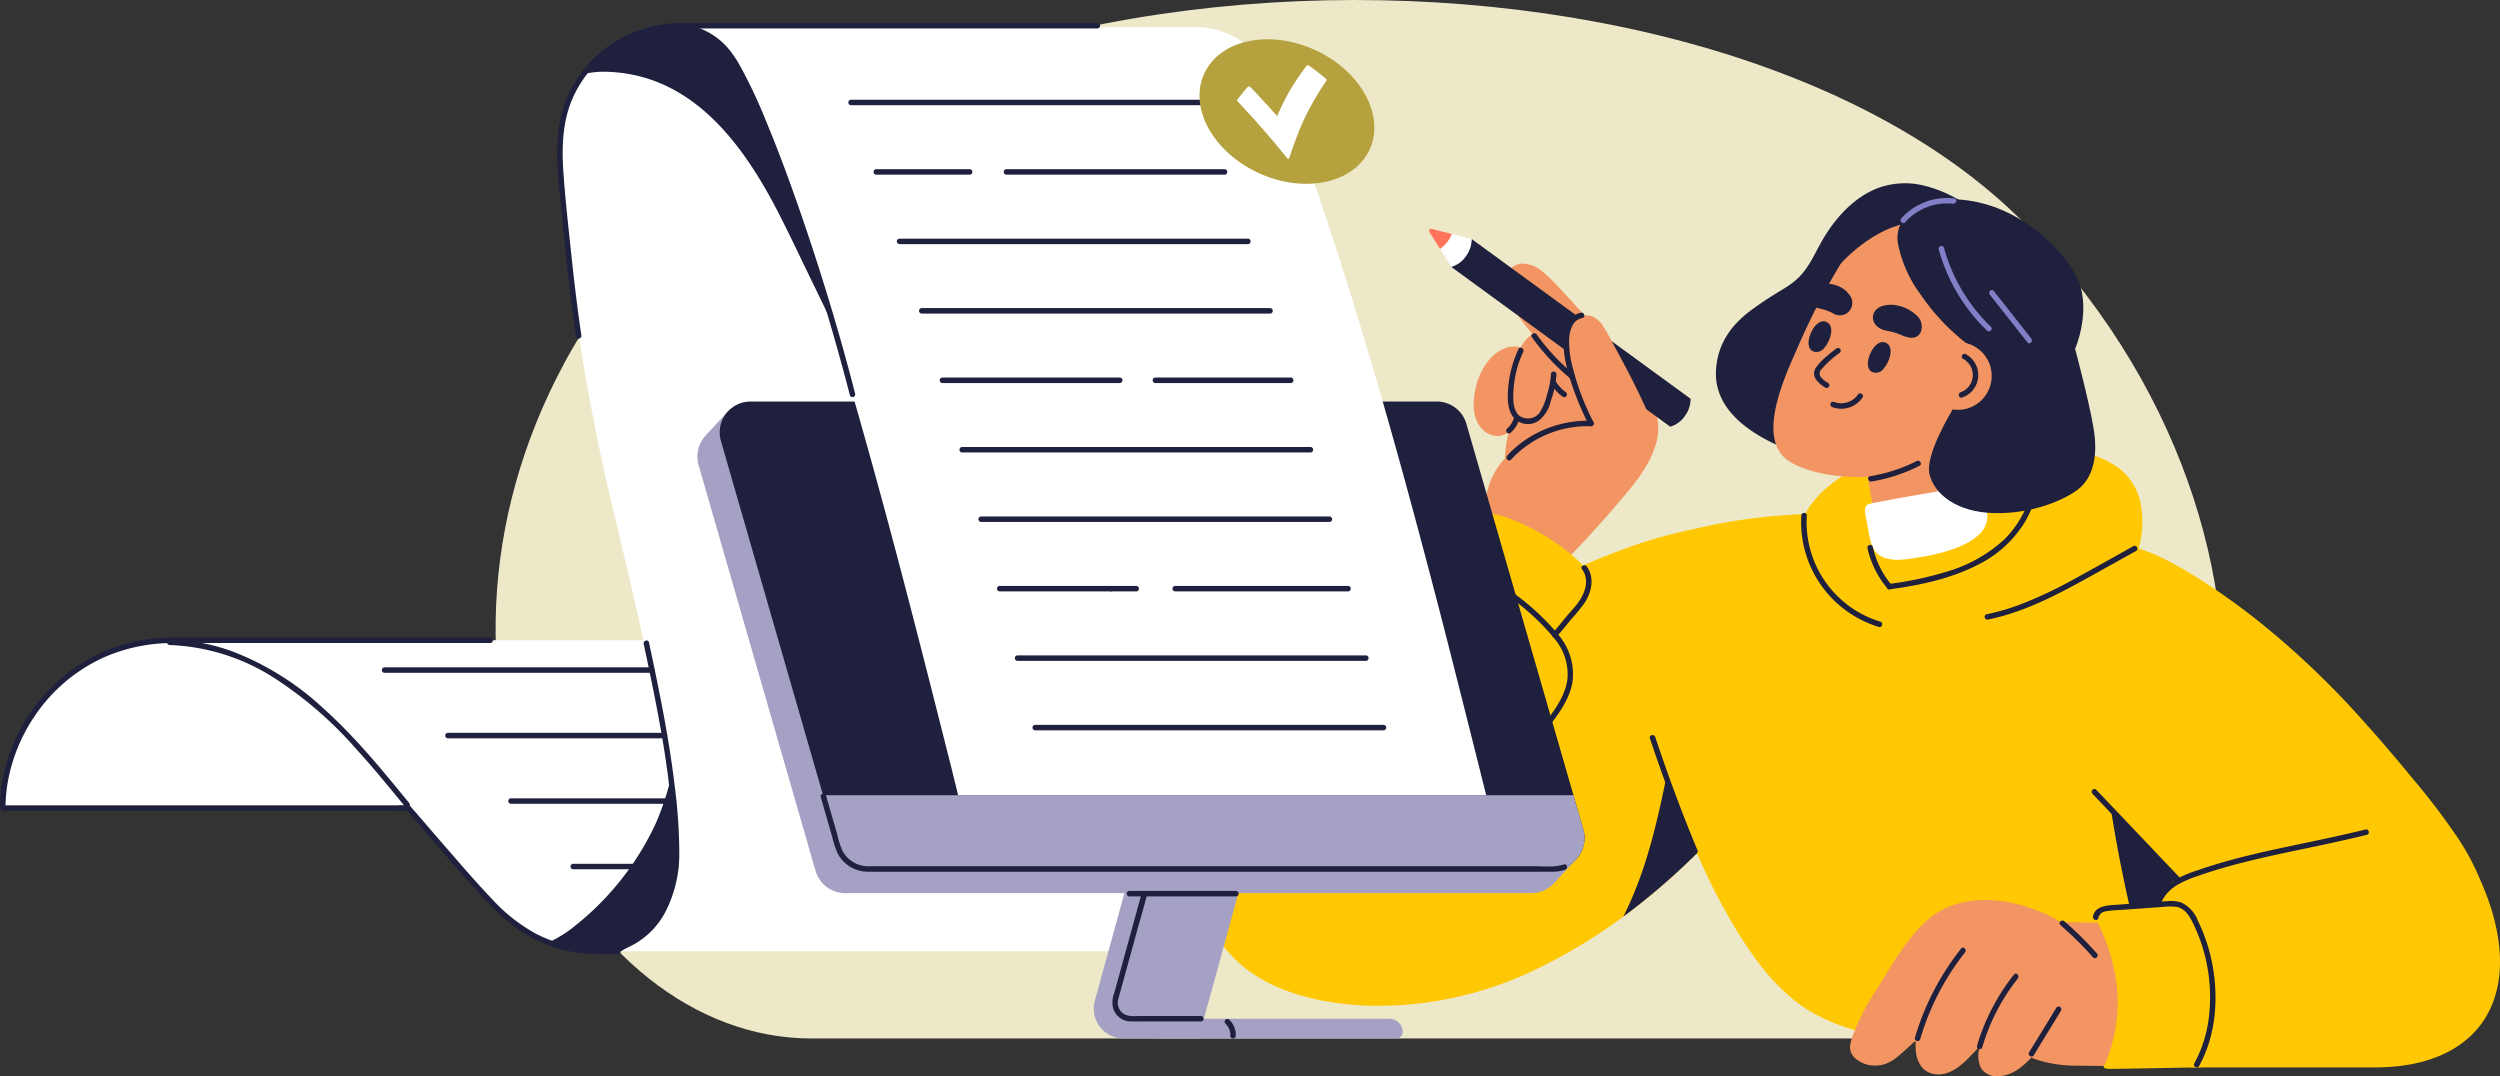 <?xml version="1.0" encoding="UTF-8"?>
<svg xmlns="http://www.w3.org/2000/svg" width="437.304" height="188.273" viewBox="0 0 437.304 188.273">
  <rect x="0" y="0" width="437.304" height="188.273" fill="#333333" stroke="none"/>
  <g id="Grupo_14064" data-name="Grupo 14064" transform="translate(-245.967 -311.007)">
    <path id="Caminho_33442" data-name="Caminho 33442" d="M701.042,492.659H572.348c-41.138,0-73.911-61.456-43.08-118.4,42.408-78.332,200.918-81.443,256.479-22.942S822.6,492.659,768.585,492.659Z" transform="translate(-184.454 0)" fill="#ede8c7"></path>
    <path id="Caminho_33443" data-name="Caminho 33443" d="M1287.526,566.284a10.43,10.43,0,0,0-3.728-6.324,15.665,15.665,0,0,0-7.334-2.967,64.033,64.033,0,0,0-9.192-.539q-4.772-.07-9.544.106c-3.055.113-6.118.269-9.158.6a37.563,37.563,0,0,0-8.457,1.764,22.943,22.943,0,0,0-7.252,4.13,16.694,16.694,0,0,0-4.644,5.9,4.9,4.9,0,0,0-1.132,1.346c-1.192,2.119-.225,4.633,1.2,6.387a6.646,6.646,0,0,0,1.709,2.077.158.158,0,0,0,.243-.182c3.263,2.581,7.619,3.658,11.635,4.361a134.844,134.844,0,0,0,18.394,2.03,84.174,84.174,0,0,0,9.393-.162,38.731,38.731,0,0,0,7.523-1.18,15.922,15.922,0,0,0,6.155-3.087,12.385,12.385,0,0,0,3.774-6.51A18.019,18.019,0,0,0,1287.526,566.284Z" transform="translate(-667.064 -166.958)" fill="#ffc803"></path>
    <g id="Grupo_14026" data-name="Grupo 14026" transform="translate(455.231 343.07)">
      <path id="Caminho_33444" data-name="Caminho 33444" d="M1010.07,617.906a20.889,20.889,0,0,0-4.41-6.627c-3.48-3.6-14.154-11.154-19.52-10.069-8.557,1.73-20.714,6.81-25.648,9.963-1.4.9-2.77,1.845-4.111,2.829-1.132-.52-2.268-1.03-3.412-1.523a41.767,41.767,0,0,0-12.12-3.592,13.741,13.741,0,0,0-4.563.077c-3.077.47-5.609,3.226-10.071,7.547-3.354,3.249-6.759,7.219-9.924,10.7a77.5,77.5,0,0,0-10.984,14.664,36.436,36.436,0,0,0-4.828,16.721,24.842,24.842,0,0,0,4.352,14.718c5.641,7.932,15.906,10.464,25.122,10.936a63.21,63.21,0,0,0,30.486-6.615c16.908-8.184,30.441-21.562,41.848-36.244,3.525-4.536,7.824-9.306,8.7-15.187A15.846,15.846,0,0,0,1010.07,617.906Z" transform="translate(-900.474 -540.416)" fill="#ffc803"></path>
      <path id="Caminho_33445" data-name="Caminho 33445" d="M1147.6,736.662q-1.607-7.074-3.9-13.962-.566-1.707-1.177-3.4-.7,4.58-1.688,9.112c-1.65,7.552-3.479,14.126-6.74,20.677a117.869,117.869,0,0,0,13.633-11.846C1147.683,737.049,1147.641,736.854,1147.6,736.662Z" transform="translate(-1059.397 -620.82)" fill="#1e203d"></path>
      <path id="Caminho_33446" data-name="Caminho 33446" d="M1095.519,487.879a9.626,9.626,0,0,0,.064-7.579,19.651,19.651,0,0,0-2.3-4.256c-.957-1.392-2-2.729-3.044-4.057-2.156-2.741-11.618-13.018-12.237-13.622-.584-.57-1.166-1.148-1.8-1.663a5.576,5.576,0,0,0-3.747-1.49,2.867,2.867,0,0,0-1.682.647,3.3,3.3,0,0,0-1.01,1.645,6.315,6.315,0,0,0,.575,4.139,20.9,20.9,0,0,0,2.65,4.217c2.134,2.793,4.463,5.447,6.775,8.092q3.49,3.994,7.1,7.876a47.3,47.3,0,0,0,3.672,3.692A18.568,18.568,0,0,0,1095.519,487.879Z" transform="translate(-1015.533 -441.163)" fill="#f29563"></path>
      <path id="Caminho_33447" data-name="Caminho 33447" d="M1071.663,494.02a5.421,5.421,0,0,0-1.336-1.994,6.507,6.507,0,0,0-4.446-1.771,6.379,6.379,0,0,0-5.482,3.5c-.064-.028-.126-.059-.195-.082a4.043,4.043,0,0,0-2.842.325,6.94,6.94,0,0,0-2.262,1.649,11.291,11.291,0,0,0-2.563,5.217c-.479,2.141-.641,4.649.664,6.542a4.048,4.048,0,0,0,2.368,1.709,3.321,3.321,0,0,0,2.7-.52c.02-.015.036-.032.056-.048a20.211,20.211,0,0,0,.258,11.18.13.13,0,0,0,.188.077.145.145,0,0,0,.11.234,5.3,5.3,0,0,0,4.041-1.958,11.627,11.627,0,0,0,1.073-.6c3-1.867,5.91-4.416,7.142-7.828.317-.876,1.68-1.5,1.737-2.431.069-1.135-1.215-2.563-1.3-3.695a18.435,18.435,0,0,1-.005-3.31c.116-1.072.333-2.132.419-3.208A6.9,6.9,0,0,0,1071.663,494.02Z" transform="translate(-1003.68 -465.008)" fill="#f29563"></path>
      <g id="Grupo_14000" data-name="Grupo 14000" transform="translate(40.704 7.943)">
        <path id="Caminho_33448" data-name="Caminho 33448" d="M1081.83,469.721a5.013,5.013,0,0,1-.963,2.954,4.667,4.667,0,0,1-2.6,1.926l-38.294-27.946,3.561-4.88Z" transform="translate(-1036.077 -439.971)" fill="#1e203d"></path>
        <path id="Caminho_33449" data-name="Caminho 33449" d="M1035.243,437.937l-6.995-1.791a.371.371,0,0,0-.406.556l3.84,6.115a4.686,4.686,0,0,0,2.6-1.93A5,5,0,0,0,1035.243,437.937Z" transform="translate(-1027.784 -436.134)" fill="#fff"></path>
        <path id="Caminho_33450" data-name="Caminho 33450" d="M1029.7,439.669a4.6,4.6,0,0,0,.527-.408,6.294,6.294,0,0,0,1.574-2.2l-3.556-.912a.371.371,0,0,0-.406.557Z" transform="translate(-1027.785 -436.134)" fill="#ff755c"></path>
      </g>
      <g id="Grupo_14001" data-name="Grupo 14001" transform="translate(54.478 28.764)">
        <path id="Caminho_33451" data-name="Caminho 33451" d="M1072.736,501.5a19.838,19.838,0,0,0-1.783,6.581c-.157,1.721-.234,3.819.842,5.291a3.3,3.3,0,0,0,4.684.483,6.283,6.283,0,0,0,1.938-3.4,15.769,15.769,0,0,0,.955-4.578.48.48,0,0,0-.959,0,13.343,13.343,0,0,1-.655,3.447,10.477,10.477,0,0,1-1.3,3.255,2.552,2.552,0,0,1-3.719.442c-1.062-1.139-.963-3.074-.866-4.506a18.5,18.5,0,0,1,1.688-6.535c.259-.556-.568-1.044-.829-.484Z" transform="translate(-1070.862 -501.256)" fill="#1e203d"></path>
      </g>
      <g id="Grupo_14002" data-name="Grupo 14002" transform="translate(54.207 40.689)">
        <path id="Caminho_33452" data-name="Caminho 33452" d="M1070.831,541.465a5.161,5.161,0,0,0,1.46-2.31.485.485,0,0,0-.335-.59.49.49,0,0,0-.59.335c-.031.1-.063.2-.1.294a.706.706,0,0,0-.051.128c.014-.091.018-.042,0,0l-.029.063a4.645,4.645,0,0,1-.3.544q-.079.124-.165.242l-.051.069c-.04.054.054-.066.011-.015s-.065.081-.1.12a4.683,4.683,0,0,1-.433.445.483.483,0,0,0,0,.678.49.49,0,0,0,.678,0Z" transform="translate(-1070.014 -538.551)" fill="#1e203d"></path>
      </g>
      <path id="Caminho_33453" data-name="Caminho 33453" d="M1234.441,419.473a33.7,33.7,0,0,0-2.865-2.3c-1.1-.822-2.223-1.623-3.385-2.359a22.483,22.483,0,0,0-7.5-3.217,13.7,13.7,0,0,0-7.644.534c-4.329,1.659-7.632,5.44-9.891,9.441-1.251,2.215-2.276,4.661-4.186,6.41s-3.5,2.181-7.758,5.26c-3.721,2.689-6.09,5.918-6.462,10.457-.4,4.947,2.542,9.707,10.9,13.484a18.379,18.379,0,0,0,11.728,1.425,27.139,27.139,0,0,0,3.938-1.058,17.425,17.425,0,0,0,6.43-4.236,35.616,35.616,0,0,0,4.879-6.533c1.52-2.489,2.931-5.041,4.535-7.478a79.695,79.695,0,0,1,5.111-6.917q1.343-1.627,2.769-3.179a8.221,8.221,0,0,0,2.1-3.182C1237.847,423.481,1236.141,421.056,1234.441,419.473Z" transform="translate(-1093.832 -411.291)" fill="#1e203d"></path>
      <path id="Caminho_33454" data-name="Caminho 33454" d="M1251.637,635.7a118.7,118.7,0,0,0-8.021-17.542q-2.416-4.37-5.137-8.6a31.373,31.373,0,0,0-5.718-7.056,24.811,24.811,0,0,0-8.105-4.364,78.333,78.333,0,0,0-9.521-2.607,161.36,161.36,0,0,0-19.908-2.68c-13-1.122-26.084-1.813-38.637-.226a89.776,89.776,0,0,0-9.179,1.629,48.645,48.645,0,0,0-8.359,2.528c-2.239.978-4.1,2.49-4.732,4.94-.682,2.627-.207,5.673.182,8.479,1.109,8.011,1.877,15.675,5.48,23.332,4.4,12.035,8.376,22.63,14.809,32.7,3.163,4.953,7.066,9.819,12.267,12.83a34.226,34.226,0,0,0,8.55,3.361,68.154,68.154,0,0,0,9.9,1.783,139.077,139.077,0,0,0,19.969.414q10.194-.353,20.219-1.466,4.954-.55,9.856-1.284a76.221,76.221,0,0,0,8.3-1.55,18.953,18.953,0,0,0,6.817-3.118,12.559,12.559,0,0,0,4.125-6.054,31.632,31.632,0,0,0,1.345-8.3,57.623,57.623,0,0,0-.237-8.983A78.255,78.255,0,0,0,1251.637,635.7Z" transform="translate(-1059.319 -534.01)" fill="#ffc803"></path>
      <path id="Caminho_33455" data-name="Caminho 33455" d="M1438.425,668.113l-.01-.023a42.592,42.592,0,0,0-4.043-7.557,121.517,121.517,0,0,0-7.86-10.32c-2.833-3.451-5.725-6.854-8.72-10.163a149.537,149.537,0,0,0-18.98-17.931c-6.571-5.1-15.461-11.062-21.355-12.42-.382-.088-2.01-.044-2.374-.187-2.354,2.172-1.589,4.964-1.014,8.422a34.78,34.78,0,0,0,1.664,5.906,36.77,36.77,0,0,0,3.673,8.279.951.951,0,0,1-.326,1.4c.312.589.62,1.181.933,1.77.155.293.313.585.469.878a20.243,20.243,0,0,0-5.252,2.058,24.606,24.606,0,0,0-8.363,8.036,37.515,37.515,0,0,0-5.778,22.2,40.193,40.193,0,0,0,2.2,11.382,35.09,35.09,0,0,0,5.53,10.289,14.911,14.911,0,0,0,4.423,3.859,16.315,16.315,0,0,0,5.432,1.725,37.4,37.4,0,0,0,5.848.323q1.418-.011,2.846-.006l.295,4.751h32.3C1439.35,700.787,1446.8,687,1438.425,668.113Z" transform="translate(-1213.786 -546.135)" fill="#ffc803"></path>
      <path id="Caminho_33456" data-name="Caminho 33456" d="M1410.824,768.061c-.507.874-1.42,2.608-1.135,2.827l-5.436.694q-1.666-7.263-2.9-14.61-.19-1.127-.368-2.257a100.613,100.613,0,0,0,8.109,8.205c.8.717,2.628,2.982,3.448,3.673C1411.606,767.113,1411.369,767.121,1410.824,768.061Z" transform="translate(-1240.958 -644.913)" fill="#1e203d"></path>
      <path id="Caminho_33457" data-name="Caminho 33457" d="M1310.8,807.456l-15.745-.166a29.819,29.819,0,0,0-5.612-2.565c-5.579-1.874-12.368-2.117-17.211,1.713-4.074,3.222-6.961,8.677-9.712,13-.609.957-1.226,1.917-1.763,2.917a36.381,36.381,0,0,0-1.943,4.224,9.466,9.466,0,0,0-.682,2.285,2.5,2.5,0,0,0,.64,1.974,5.122,5.122,0,0,0,3.793,1.526,5.5,5.5,0,0,0,2.007-.387,7.435,7.435,0,0,0,1.962-1.243c1.071-.891,2.1-1.846,3.105-2.807a9.988,9.988,0,0,0-.017,1.782,5.355,5.355,0,0,0,.98,2.838,3.58,3.58,0,0,0,2.589,1.352c2.288.179,4.144-1.334,5.663-2.857.677-.679,1.33-1.382,1.968-2.1q-.054.249-.1.5a4.822,4.822,0,0,0,.364,3.466,3.354,3.354,0,0,0,2.947,1.333,6.437,6.437,0,0,0,3.305-1.111,12.932,12.932,0,0,0,2.49-2.177c.195.093.389.186.589.271a22.51,22.51,0,0,0,7,1.155l13.935.145Z" transform="translate(-1143.771 -678.037)" fill="#f29563"></path>
      <g id="Grupo_14003" data-name="Grupo 14003" transform="translate(150.989 128.958)">
        <path id="Caminho_33458" data-name="Caminho 33458" d="M1372.873,815.428a60.308,60.308,0,0,1,5.711,5.64c.41.463,1.087-.217.678-.678a60.314,60.314,0,0,0-5.711-5.64c-.465-.4-1.146.274-.678.678Z" transform="translate(-1372.716 -814.627)" fill="#1e203d"></path>
      </g>
      <path id="Caminho_33459" data-name="Caminho 33459" d="M1087.816,503.54a26.633,26.633,0,0,0-1.266-3.147q-.69-1.571-1.436-3.116c-1-2.09-2.072-4.149-3.167-6.194q-.81-1.513-1.636-3.019a29.168,29.168,0,0,0-1.546-2.7,4.313,4.313,0,0,0-1.818-1.637,3.341,3.341,0,0,0-2.917.388c-1.187.927-1.484,2.614-1.644,4.021a22.054,22.054,0,0,0,1.69,10.283c.551,1.44,1.166,2.867,1.838,4.261a28.132,28.132,0,0,0-9.112,2.226,16.9,16.9,0,0,0-4.62,3.1,12.906,12.906,0,0,0-3.2,4.883,16.781,16.781,0,0,0-.945,6.179,10.542,10.542,0,0,0,1.712,5.774,15.26,15.26,0,0,0,4.08,3.874q.579.4,1.177.763a12.974,12.974,0,0,0,1.307.754,2.049,2.049,0,0,0,1.365.173,3.08,3.08,0,0,0,1.194-.648,31.833,31.833,0,0,0,2.313-2.241q1.218-1.221,2.414-2.465,2.392-2.486,4.692-5.059,2.284-2.556,4.476-5.193a35.114,35.114,0,0,0,3.726-5.12C1087.53,507.835,1088.439,505.663,1087.816,503.54Z" transform="translate(-1007.658 -460.445)" fill="#f29563"></path>
      <g id="Grupo_14004" data-name="Grupo 14004" transform="translate(64.241 22.626)">
        <path id="Caminho_33460" data-name="Caminho 33460" d="M1104.431,482.07c-2.01.427-2.812,2.369-2.981,4.229-.273,3,.619,6.122,1.595,8.92a56.718,56.718,0,0,0,2.754,6.469c.274.553,1.1.068.828-.484a44.821,44.821,0,0,1-3.81-10.256,17.121,17.121,0,0,1-.447-3.874,6.114,6.114,0,0,1,.537-2.69,2.493,2.493,0,0,1,1.78-1.389c.6-.128.348-1.053-.255-.925Z" transform="translate(-1101.4 -482.058)" fill="#1e203d"></path>
      </g>
      <g id="Grupo_14005" data-name="Grupo 14005" transform="translate(54.251 41.528)">
        <path id="Caminho_33461" data-name="Caminho 33461" d="M1070.959,547.98a18.245,18.245,0,0,1,14-5.837.48.48,0,0,0,0-.959,19.612,19.612,0,0,0-12.081,3.755,17.112,17.112,0,0,0-2.595,2.362c-.409.46.267,1.141.678.678Z" transform="translate(-1070.154 -541.178)" fill="#1e203d"></path>
      </g>
      <path id="Caminho_33462" data-name="Caminho 33462" d="M1049.391,601.858a6.989,6.989,0,0,0-1.257-1.517c-.5-.479-1.014-.938-1.54-1.384a36.608,36.608,0,0,0-6.978-4.645,36.181,36.181,0,0,0-3.852-1.7,14.269,14.269,0,0,0-4.1-1.019,6.4,6.4,0,0,0-2.051.191,5.576,5.576,0,0,0-1.844.922,16.273,16.273,0,0,0-1.6,1.419q-.812.785-1.6,1.59a83.767,83.767,0,0,0-5.815,6.535,18.163,18.163,0,0,1,2.632.4,45.09,45.09,0,0,1,10.264,3.564c1.781.853,3.516,1.79,5.264,2.706,1.625.852,5.822,3.539,6.469,4.005.073-.081.149-.16.222-.242q1.522-1.705,2.942-3.5.716-.9,1.4-1.828a20.327,20.327,0,0,0,1.227-1.763,4.428,4.428,0,0,0,.675-1.906A3.213,3.213,0,0,0,1049.391,601.858Z" transform="translate(-980.931 -533.939)" fill="#ffc803"></path>
      <g id="Grupo_14006" data-name="Grupo 14006" transform="translate(45.222 66.433)">
        <path id="Caminho_33463" data-name="Caminho 33463" d="M1042.237,620.03a41.865,41.865,0,0,1,13.672,8.594,42.372,42.372,0,0,1,3.181,3.346c.4.47,1.077-.211.678-.678a42.8,42.8,0,0,0-12.946-10.256,43.443,43.443,0,0,0-4.33-1.931c-.577-.221-.827.706-.255.925Z" transform="translate(-1041.913 -619.071)" fill="#1e203d"></path>
      </g>
      <g id="Grupo_14007" data-name="Grupo 14007" transform="translate(62.264 66.81)">
        <path id="Caminho_33464" data-name="Caminho 33464" d="M1096.028,632.672c.864-.917,1.625-1.922,2.43-2.89a35.958,35.958,0,0,0,2.356-2.864c1.268-1.888,1.88-4.494.424-6.463-.363-.491-1.2-.013-.828.484,1.366,1.847.562,4.153-.662,5.836-.664.912-1.466,1.715-2.18,2.586-.728.887-1.43,1.8-2.217,2.632-.423.449.254,1.129.678.678Z" transform="translate(-1095.216 -620.25)" fill="#1e203d"></path>
      </g>
      <g id="Grupo_14008" data-name="Grupo 14008" transform="translate(79.313 96.516)">
        <path id="Caminho_33465" data-name="Caminho 33465" d="M1148.567,713.747c1.711,5.092,3.527,10.15,5.5,15.146q.935,2.366,1.917,4.712a.5.5,0,0,0,.59.335.483.483,0,0,0,.335-.59c-2.183-5.216-4.183-10.507-6.045-15.845q-.7-2-1.373-4.013c-.2-.582-1.122-.332-.925.255Z" transform="translate(-1148.539 -713.162)" fill="#1e203d"></path>
      </g>
      <g id="Grupo_14009" data-name="Grupo 14009" transform="translate(42.421 78.494)">
        <path id="Caminho_33466" data-name="Caminho 33466" d="M1034.075,697.242l12.5-16.308c2.049-2.673,4.108-5.339,6.147-8.019,1.687-2.216,3.375-4.638,3.817-7.451a10.566,10.566,0,0,0-2.767-8.51c-.4-.472-1.075.21-.678.679a9.651,9.651,0,0,1,2.557,7.311c-.316,2.748-1.976,5.133-3.6,7.281-3.957,5.233-7.983,10.415-11.974,15.621l-6.833,8.913c-.375.49.458.968.828.484Z" transform="translate(-1033.152 -656.795)" fill="#1e203d"></path>
      </g>
      <g id="Grupo_14010" data-name="Grupo 14010" transform="translate(167.516 113.018)">
        <path id="Caminho_33467" data-name="Caminho 33467" d="M1425.564,780.309c-.788-2.434,1.01-4.7,3-5.875a19.655,19.655,0,0,1,3.59-1.543q1.961-.682,3.953-1.267c5.234-1.545,10.588-2.626,15.925-3.747,3.22-.677,6.435-1.373,9.629-2.163a.48.48,0,0,0-.255-.925c-5.735,1.419-11.543,2.506-17.305,3.8-2.769.623-5.527,1.3-8.249,2.107q-2.055.607-4.08,1.311a20.458,20.458,0,0,0-3.693,1.6c-2.349,1.387-4.361,4.111-3.439,6.958.189.585,1.116.335.925-.255Z" transform="translate(-1424.41 -764.773)" fill="#1e203d"></path>
      </g>
      <path id="Caminho_33468" data-name="Caminho 33468" d="M1404.829,806.355c-3.333-.046-10.5.2-12.136.852-.4.157-.548.635-.561,1.27a33.078,33.078,0,0,1,3.859,12.351,27.291,27.291,0,0,1-1.682,12.216,9.951,9.951,0,0,1-.657,1.389c-.108.586.973.507,1.687.506,2.455,0,12.829-.249,15.187-.249,1.485-.3.525-2.885.735-4.25C1413.686,814.6,1409.929,806.426,1404.829,806.355Z" transform="translate(-1234.936 -680.039)" fill="#ffc803"></path>
      <g id="Grupo_14011" data-name="Grupo 14011" transform="translate(156.602 105.938)">
        <path id="Caminho_33469" data-name="Caminho 33469" d="M1390.407,743.456l11.5,12.1,3.287,3.456c.426.448,1.1-.231.678-.678l-11.5-12.1-3.287-3.456c-.426-.448-1.1.231-.678.678Z" transform="translate(-1390.272 -742.63)" fill="#1e203d"></path>
      </g>
      <g id="Grupo_14014" data-name="Grupo 14014" transform="translate(100.943 2.883)">
        <path id="Caminho_33470" data-name="Caminho 33470" d="M1261.626,518.277l3.277,18.886,17.368-3.083-4.242-24.448Z" transform="translate(-1247.099 -481.072)" fill="#f29563"></path>
        <path id="Caminho_33471" data-name="Caminho 33471" d="M1287.631,581.141a11.315,11.315,0,0,0-1.439-3.6,2.076,2.076,0,0,0-.7-.847,2.966,2.966,0,0,0-2.392-.048c-2.915.688-5.873,1.171-8.823,1.68-1.447.25-2.893.5-4.333.794-1.044.209-1.778.314-2.751.531-1.26.281-.944,1.486-.678,2.7.383,1.745.528,4.585,1.81,5.92,1.123,1.17,3.222,1.309,4.746,1.139C1276.785,588.991,1288.583,587.357,1287.631,581.141Z" transform="translate(-1250.26 -526.496)" fill="#fff"></path>
        <path id="Caminho_33472" data-name="Caminho 33472" d="M1219.124,466.165c5.2,3.119,15.761,3.539,22.294,1,3.112-1.21,10.484-5.7,13.228-8.658,3.448-3.72,6.566-7.211,7.767-10.762a26.968,26.968,0,0,0,1.6-11.148,16.183,16.183,0,0,0-3.891-9.259,20.387,20.387,0,0,0-7.757-5.291c-4.477-1.788-9.384-2.423-14.015-.814-5.5,1.91-7.416,5.531-10.41,10.285a124.4,124.4,0,0,0-7.787,15.268C1216.7,454.328,1213.8,462.967,1219.124,466.165Z" transform="translate(-1216.19 -420.307)" fill="#f29563"></path>
        <g id="Grupo_14012" data-name="Grupo 14012" transform="translate(7.104 25.916)">
          <path id="Caminho_33473" data-name="Caminho 33473" d="M1242.359,501.433c-.669.5-1.329,1.014-1.951,1.573a9.23,9.23,0,0,0-1.714,1.889c-.908,1.464.543,2.72,1.695,3.413a.48.48,0,0,0,.484-.828,4.141,4.141,0,0,1-1.287-1.052,1,1,0,0,1,.158-1.353,16.708,16.708,0,0,1,3.1-2.814.5.5,0,0,0,.172-.656.483.483,0,0,0-.656-.172Z" transform="translate(-1238.409 -501.363)" fill="#1e203d"></path>
        </g>
        <path id="Caminho_33474" data-name="Caminho 33474" d="M1238.308,470.346c-1.061-.369.138-4.458,2.349-4.1a5.174,5.174,0,0,1,2.385.768,4.282,4.282,0,0,1,1.36,1.354,2.178,2.178,0,0,1-3.02,3.023,8.974,8.974,0,0,0-2.447-.845A4.762,4.762,0,0,1,1238.308,470.346Z" transform="translate(-1230.969 -451.542)" fill="#1e203d"></path>
        <path id="Caminho_33475" data-name="Caminho 33475" d="M1236.164,492.01a1.656,1.656,0,0,0,2.054-.636c1.111-1.289,1.934-4.027.125-4.551C1236.4,486.261,1234.279,491.074,1236.164,492.01Z" transform="translate(-1229.279 -465.525)" fill="#1e203d"></path>
        <path id="Caminho_33476" data-name="Caminho 33476" d="M1268.626,503.376a1.656,1.656,0,0,0,2.053-.636c1.111-1.288,1.934-4.027.125-4.551C1268.861,497.627,1266.74,502.44,1268.626,503.376Z" transform="translate(-1251.362 -473.257)" fill="#1e203d"></path>
        <path id="Caminho_33477" data-name="Caminho 33477" d="M1272.169,478.011a5.19,5.19,0,0,1,2.123-.222,6.8,6.8,0,0,1,3.974,1.83,2.549,2.549,0,0,1,.7,2.976c-.656,1.277-2.007,1.006-3.084.578a11.574,11.574,0,0,0-2.814-.865C1270.2,481.807,1269.826,478.906,1272.169,478.011Z" transform="translate(-1253.227 -459.394)" fill="#1e203d"></path>
        <g id="Grupo_14013" data-name="Grupo 14013" transform="translate(16.572 45.645)">
          <path id="Caminho_33478" data-name="Caminho 33478" d="M1276.514,563.127a28.1,28.1,0,0,1-8.146,2.651c-.608.1-.35,1.025.255.925a28.9,28.9,0,0,0,8.375-2.748c.551-.279.066-1.107-.484-.828Z" transform="translate(-1268.022 -563.07)" fill="#1e203d"></path>
        </g>
      </g>
      <path id="Caminho_33479" data-name="Caminho 33479" d="M1329,488.336q-.367-2.74-.878-5.46a104.391,104.391,0,0,0-2.554-10.655,9.047,9.047,0,0,0-2.187-4.217,3.715,3.715,0,0,0-3.988-.874,6.387,6.387,0,0,0-3.009,3.461c-.737,1.594-1.419,3.221-2.056,4.857a31.553,31.553,0,0,0-2.4,9.867,37.642,37.642,0,0,0-1.946,3.972,23.252,23.252,0,0,0-1.417,4.745,11.318,11.318,0,0,0-.057,4.139,5.663,5.663,0,0,0,1.812,3.328,6.846,6.846,0,0,0,4.317,1.279,25.87,25.87,0,0,0,5.442-.464,17.6,17.6,0,0,0,4.32-1.339,8.908,8.908,0,0,0,3.293-2.556,8.684,8.684,0,0,0,1.563-4.557A25.1,25.1,0,0,0,1329,488.336Z" transform="translate(-1177.933 -449.097)" fill="#1e203d"></path>
      <g id="Grupo_14015" data-name="Grupo 14015" transform="translate(110.907 36.75)">
        <path id="Caminho_33480" data-name="Caminho 33480" d="M1247.707,528.633a4.481,4.481,0,0,0,5.283-1.7c.34-.517-.49-1-.828-.484a3.528,3.528,0,0,1-4.2,1.257.483.483,0,0,0-.59.335.492.492,0,0,0,.335.59Z" transform="translate(-1247.354 -526.232)" fill="#1e203d"></path>
      </g>
      <path id="Caminho_33481" data-name="Caminho 33481" d="M1313.668,439.827c.182-7.93-7.318-15.087-15.049-18.177-3.254-1.3-7.239-1.649-10.4-.191a7.673,7.673,0,0,0-3.255,2.633,5.769,5.769,0,0,0-.716,4.3,22.318,22.318,0,0,0,3.995,8.748,37.485,37.485,0,0,0,14.733,12.625c.785.359,1.589.691,2.411.989a7.779,7.779,0,0,0,2.6.626c1.809,0,2.85-1.369,3.568-2.517C1313.271,446.123,1313.6,442.887,1313.668,439.827Z" transform="translate(-1161.462 -417.562)" fill="#1e203d"></path>
      <path id="Caminho_33482" data-name="Caminho 33482" d="M1305.444,456.823s-4.9,7.881-4.073,11.318,4.656,6.646,11.314,6.812,12.294-2.295,14.718-4.182,3.578-5.564,2.64-10.867-3.2-13.677-3.2-13.677,3.23-7.4.015-13.087c-2.7-4.777-10.257-12.465-20.526-13.051-10.687-.611-.239,16.51.225,17.219s5.319,7.9,5.441,8.252S1305.444,456.823,1305.444,456.823Z" transform="translate(-1173.129 -417.264)" fill="#1e203d"></path>
      <circle id="Elipse_642" data-name="Elipse 642" cx="5.928" cy="5.928" r="5.928" transform="translate(124.864 34.561) rotate(-50.905)" fill="#f29563"></circle>
      <g id="Grupo_14016" data-name="Grupo 14016" transform="translate(133.376 29.826)">
        <path id="Caminho_33483" data-name="Caminho 33483" d="M1318.213,512.222a4.153,4.153,0,0,0,.651-7.581c-.54-.3-1.024.528-.484.828a3.193,3.193,0,0,1-.422,5.828c-.576.209-.327,1.136.255.925Z" transform="translate(-1317.631 -504.576)" fill="#1e203d"></path>
      </g>
      <g id="Grupo_14017" data-name="Grupo 14017" transform="translate(62.07 34.553)">
        <path id="Caminho_33484" data-name="Caminho 33484" d="M1094.675,520.083a7.75,7.75,0,0,0,1.969,2.071.483.483,0,0,0,.37.048.479.479,0,0,0,.115-.876l-.13-.1c-.071-.053.053.043.007.006l-.064-.051q-.127-.1-.248-.209-.237-.209-.455-.439c-.145-.154-.282-.314-.414-.479-.055-.069.041.055.005.007l-.049-.065c-.032-.043-.064-.087-.095-.131q-.094-.132-.182-.269a.48.48,0,0,0-.828.484Z" transform="translate(-1094.608 -519.361)" fill="#1e203d"></path>
      </g>
      <g id="Grupo_14018" data-name="Grupo 14018" transform="translate(58.613 26.226)">
        <path id="Caminho_33485" data-name="Caminho 33485" d="M1083.885,494.013a38.515,38.515,0,0,0,6.712,7.224c.471.393,1.153-.282.678-.678a37.589,37.589,0,0,1-6.561-7.03c-.355-.5-1.187-.02-.828.484Z" transform="translate(-1083.797 -493.318)" fill="#1e203d"></path>
      </g>
      <path id="Caminho_33486" data-name="Caminho 33486" d="M1251.182,429.116s5.168-6.141,11.815-7.526,7.718-3.417,7.183-4.063-6.859-3.309-13.782,1.016S1251.182,429.116,1251.182,429.116Z" transform="translate(-1138.924 -414.578)" fill="#1e203d"></path>
      <g id="Grupo_14019" data-name="Grupo 14019" transform="translate(129.839 10.954)">
        <path id="Caminho_33487" data-name="Caminho 33487" d="M1306.586,446.147a31.2,31.2,0,0,0,8.451,14.222c.445.428,1.124-.25.678-.678a30.24,30.24,0,0,1-8.2-13.8.48.48,0,0,0-.925.255Z" transform="translate(-1306.567 -445.552)" fill="#827fc7"></path>
      </g>
      <g id="Grupo_14020" data-name="Grupo 14020" transform="translate(138.695 18.655)">
        <path id="Caminho_33488" data-name="Caminho 33488" d="M1334.379,470.483l6.574,8.34c.382.484,1.057-.2.678-.678l-6.574-8.339c-.382-.484-1.056.2-.678.678Z" transform="translate(-1334.267 -469.639)" fill="#827fc7"></path>
      </g>
      <g id="Grupo_14021" data-name="Grupo 14021" transform="translate(123.186 2.558)">
        <path id="Caminho_33489" data-name="Caminho 33489" d="M1286.57,423.548a9.747,9.747,0,0,1,8.342-3.236c.6.084.865-.84.255-.925a10.718,10.718,0,0,0-9.275,3.483c-.42.451.256,1.131.678.678Z" transform="translate(-1285.759 -419.292)" fill="#827fc7"></path>
      </g>
      <g id="Grupo_14022" data-name="Grupo 14022" transform="translate(156.841 125.541)">
        <path id="Caminho_33490" data-name="Caminho 33490" d="M1391.952,806.919a1.549,1.549,0,0,1,1.36-1.18,16.612,16.612,0,0,1,2.4-.222l5.113-.366,2.517-.18a8.9,8.9,0,0,1,2.3,0c1.437.277,2.206,1.509,2.817,2.728a29.483,29.483,0,0,1,2.885,16.117,22.426,22.426,0,0,1-2.6,8.526c-.3.54.529,1.024.828.484,2.851-5.14,3.4-11.314,2.464-17.044a30.087,30.087,0,0,0-2.694-8.456,5.721,5.721,0,0,0-2.857-3.115,5.828,5.828,0,0,0-2.354-.252c-.894.049-1.787.125-2.68.189l-6.135.439c-1.524.109-3.966.1-4.287,2.078-.1.6.826.864.925.255Z" transform="translate(-1391.019 -803.94)" fill="#1e203d"></path>
      </g>
      <g id="Grupo_14023" data-name="Grupo 14023" transform="translate(136.532 138.251)">
        <path id="Caminho_33491" data-name="Caminho 33491" d="M1328.447,856.574a35.521,35.521,0,0,1,6.216-12.036c.379-.479-.3-1.162-.678-.679a36.743,36.743,0,0,0-6.463,12.46.48.48,0,0,0,.925.255Z" transform="translate(-1327.5 -843.693)" fill="#1e203d"></path>
      </g>
      <g id="Grupo_14024" data-name="Grupo 14024" transform="translate(125.673 133.686)">
        <path id="Caminho_33492" data-name="Caminho 33492" d="M1294.484,845.448a44.742,44.742,0,0,1,7.846-15.186c.38-.479-.295-1.162-.678-.678a45.945,45.945,0,0,0-8.093,15.61.48.48,0,0,0,.925.255Z" transform="translate(-1293.537 -829.418)" fill="#1e203d"></path>
      </g>
      <g id="Grupo_14025" data-name="Grupo 14025" transform="translate(145.586 144)">
        <path id="Caminho_33493" data-name="Caminho 33493" d="M1356.719,870.2c1.574-2.615,3.2-5.2,4.768-7.818a.48.48,0,0,0-.828-.484c-1.569,2.619-3.194,5.2-4.768,7.818a.48.48,0,0,0,.828.484Z" transform="translate(-1355.819 -861.674)" fill="#1e203d"></path>
      </g>
    </g>
    <g id="Grupo_14027" data-name="Grupo 14027" transform="translate(246.442 315.733)">
      <path id="Caminho_33494" data-name="Caminho 33494" d="M455.431,478.175,413.24,433.06H389.184c10.343-14.906,25.878-38.285,26.719-38.769,14.317-8.26-42.355-66.888-42.548-66.967a20.514,20.514,0,0,0-26.3,9.984c-2.656,5.366-2.3,11.274-1.74,17.065.636,6.591,1.273,13.184,2.1,19.754a365.2,365.2,0,0,0,7.255,37.887c1.646,7,3.33,14.007,4.828,21.047H276.956l.02,0a30.448,30.448,0,0,0-11.08,2.16,30.12,30.12,0,0,0-18.148,23.3,28.235,28.235,0,0,0-.3,3.763.138.138,0,0,0,.147.132H318.41q2.233,2.572,4.453,5.155c2.047,2.371,4.1,4.738,6.187,7.074a81.4,81.4,0,0,0,6.285,6.579,23.911,23.911,0,0,0,15.35,6.239c.523.019,3.874,0,4.695-.007h86.171Z" transform="translate(-247.451 -325.789)" fill="#fff"></path>
    </g>
    <path id="Caminho_33495" data-name="Caminho 33495" d="M609.487,371.205q-.983-6.566-2.043-13.125c-.691-4.265-1.394-8.534-2.149-12.789-.061-.348-.125-.7-.189-1.045-8.438-9.7-15.42-16.894-15.488-16.923a20.834,20.834,0,0,0-15.743.019A20.5,20.5,0,0,0,565.361,334a16.729,16.729,0,0,1,3.2-.393c16.271,0,25.434,13.825,31.586,26.131,1.5,2.993,2.932,6.017,4.393,9.029l6.532,13.477Q610.305,376.722,609.487,371.205Z" transform="translate(-217.275 -10.055)" fill="#1e203d"></path>
    <path id="Caminho_33496" data-name="Caminho 33496" d="M558.531,768.22h.218a19.359,19.359,0,0,0,4.985-4.007,21.494,21.494,0,0,0,4.673-10.9c.584-5.032-.192-9.918-1.074-14.805a46.9,46.9,0,0,1-2.542,7.448,49.5,49.5,0,0,1-13.959,17.722,21.177,21.177,0,0,1-4.751,2.99,24.075,24.075,0,0,0,7.753,1.554C554.359,768.246,557.709,768.23,558.531,768.22Z" transform="translate(-204.159 -290.821)" fill="#1e203d"></path>
    <g id="Grupo_14032" data-name="Grupo 14032" transform="translate(312.756 427.739)">
      <g id="Grupo_14028" data-name="Grupo 14028" transform="translate(0 0)">
        <path id="Caminho_33497" data-name="Caminho 33497" d="M455.322,677.065h46.8a.48.48,0,0,0,0-.959h-46.8a.48.48,0,0,0,0,.959Z" transform="translate(-454.859 -676.106)" fill="#1e203d"></path>
      </g>
      <g id="Grupo_14029" data-name="Grupo 14029" transform="translate(11.089 11.454)">
        <path id="Caminho_33498" data-name="Caminho 33498" d="M490,712.89h37.913a.48.48,0,0,0,0-.959H490a.48.48,0,0,0,0,.959Z" transform="translate(-489.54 -711.931)" fill="#1e203d"></path>
      </g>
      <g id="Grupo_14030" data-name="Grupo 14030" transform="translate(22.115 22.908)">
        <path id="Caminho_33499" data-name="Caminho 33499" d="M524.49,748.715h28.454a.48.48,0,0,0,0-.959H524.49a.48.48,0,0,0,0,.959Z" transform="translate(-524.027 -747.756)" fill="#1e203d"></path>
      </g>
      <g id="Grupo_14031" data-name="Grupo 14031" transform="translate(33.004 34.363)">
        <path id="Caminho_33500" data-name="Caminho 33500" d="M558.547,784.54h17.966a.48.48,0,0,0,0-.959H558.547a.48.48,0,0,0,0,.959Z" transform="translate(-558.083 -783.581)" fill="#1e203d"></path>
      </g>
    </g>
    <g id="Grupo_14037" data-name="Grupo 14037" transform="translate(367.948 381.239)">
      <path id="Caminho_33501" data-name="Caminho 33501" d="M773.369,625.672H653.342a5.4,5.4,0,0,1-5.186-3.9L627.7,550.8a5.4,5.4,0,0,1,5.186-6.893H752.909a5.4,5.4,0,0,1,5.186,3.9l20.461,70.972A5.4,5.4,0,0,1,773.369,625.672Z" transform="translate(-627.481 -539.673)" fill="#a4a1c4"></path>
      <path id="Caminho_33502" data-name="Caminho 33502" d="M632.309,540.145l3.83-4.151L784.585,614.26l-3.977,4.308Z" transform="translate(-630.765 -534.292)" fill="#a4a1c4"></path>
      <path id="Caminho_33503" data-name="Caminho 33503" d="M785.593,612.436H665.566a5.4,5.4,0,0,1-5.187-3.9l-20.461-70.972a5.4,5.4,0,0,1,5.186-6.893H765.132a5.4,5.4,0,0,1,5.186,3.9l20.461,70.972A5.4,5.4,0,0,1,785.593,612.436Z" transform="translate(-635.796 -530.669)" fill="#1e203d"></path>
      <path id="Caminho_33504" data-name="Caminho 33504" d="M824.061,758.944H704.032a5.4,5.4,0,0,1-5.186-3.9l-2.6-9.007H827.511l1.736,6.017A5.4,5.4,0,0,1,824.061,758.944Z" transform="translate(-674.263 -677.175)" fill="#a4a1c4"></path>
      <g id="Grupo_14033" data-name="Grupo 14033" transform="translate(21.562 68.595)">
        <path id="Caminho_33505" data-name="Caminho 33505" d="M824.9,757.59c-1.6.555-3.589.315-5.253.315H703.514a5.118,5.118,0,0,1-4.793-2.734,16.464,16.464,0,0,1-.892-2.814l-1.278-4.434-.684-2.375a.48.48,0,0,0-.925.255l2.022,7.016a15.452,15.452,0,0,0,.97,2.916,5.951,5.951,0,0,0,5.194,3.129c1.332.02,2.666,0,4,0H817.748c1.758,0,3.516.008,5.274,0a6.552,6.552,0,0,0,2.136-.349c.579-.2.33-1.128-.255-.925Z" transform="translate(-694.92 -745.211)" fill="#1e203d"></path>
      </g>
      <path id="Caminho_33506" data-name="Caminho 33506" d="M862.665,817.779H849.583a5.226,5.226,0,0,1-5.039-6.611l6.114-22.235H870.6Z" transform="translate(-775.014 -706.359)" fill="#a4a1c4"></path>
      <path id="Caminho_33507" data-name="Caminho 33507" d="M877.938,868.35H918.9a2.322,2.322,0,0,1,2.323,2.323h0a1.132,1.132,0,0,1-1.132,1.132H877.938Z" transform="translate(-797.86 -760.384)" fill="#a4a1c4"></path>
      <g id="Grupo_14034" data-name="Grupo 14034" transform="translate(72.597 85.624)">
        <path id="Caminho_33508" data-name="Caminho 33508" d="M859.684,798.813l-1.436,5.22-2.537,9.227-.864,3.143a4.213,4.213,0,0,0-.1,2.816,3.278,3.278,0,0,0,2.517,2.031,7.6,7.6,0,0,0,1.151.045h11.617a.48.48,0,0,0,0-.959H859.488c-1.03,0-2.295.187-3.15-.506a2.337,2.337,0,0,1-.772-2.419c.043-.166.091-.33.136-.495l.772-2.806,2.464-8.962c.548-1.992,1.157-3.978,1.646-5.985.008-.032.017-.063.026-.094a.48.48,0,0,0-.925-.255Z" transform="translate(-854.54 -798.474)" fill="#1e203d"></path>
      </g>
      <g id="Grupo_14035" data-name="Grupo 14035" transform="translate(75.103 85.611)">
        <path id="Caminho_33509" data-name="Caminho 33509" d="M862.841,799.392h18.651a.48.48,0,0,0,0-.959H862.841a.48.48,0,0,0,0,.959Z" transform="translate(-862.378 -798.433)" fill="#1e203d"></path>
      </g>
      <g id="Grupo_14036" data-name="Grupo 14036" transform="translate(92.228 107.998)">
        <path id="Caminho_33510" data-name="Caminho 33510" d="M916.076,869.267a3.174,3.174,0,0,1,.231.239l.05.059c.007.008.059.074.023.028s.015.022.021.03l.045.064a3.231,3.231,0,0,1,.174.284c.025.046.049.092.071.139l.033.071c.039.083-.015-.043.005.011a3.723,3.723,0,0,1,.179.62c0,.026.009.051.013.077.01.06.013.02,0-.011a.526.526,0,0,1,.014.156,3.163,3.163,0,0,1,0,.352.483.483,0,0,0,.48.48.49.49,0,0,0,.48-.48,3.676,3.676,0,0,0-1.145-2.8.48.48,0,0,0-.678.678Z" transform="translate(-915.939 -868.451)" fill="#1e203d"></path>
      </g>
    </g>
    <path id="Caminho_33511" data-name="Caminho 33511" d="M747.866,428.431c-2.616-10.1-5.3-20.185-8.12-30.231-2.807-10-5.747-19.962-8.888-29.862q-2.375-7.485-4.909-14.917c-1.6-4.672-3.145-9.391-5.009-13.966-1.571-3.855-3.616-7.78-6.93-10.425a13.79,13.79,0,0,0-8.242-3.113l-92.339,0a14.023,14.023,0,0,1,7.877,2.494c3.484,2.652,5.32,6.525,6.988,10.468,1.857,4.389,3.338,8.957,4.887,13.462q2.491,7.244,4.82,14.543,4.647,14.535,8.769,29.23c2.771,9.794,5.408,19.626,7.973,29.475s5.06,19.721,7.547,29.592c.312,1.239,1.244,5.06,1.244,5.06h92.375S750.482,438.533,747.866,428.431Z" transform="translate(-249.974 -10.142)" fill="#fff"></path>
    <g id="Grupo_14041" data-name="Grupo 14041" transform="translate(275.166 315.252)">
      <g id="Grupo_14038" data-name="Grupo 14038" transform="translate(89.548 0)">
        <path id="Caminho_33512" data-name="Caminho 33512" d="M617.83,325.246a10.529,10.529,0,0,1,6.662,3.059,14.6,14.6,0,0,1,2.441,3.2,76.048,76.048,0,0,1,4.436,9.194c1.876,4.43,3.573,8.936,5.189,13.466q2.839,7.958,5.332,16.034,2.6,8.382,4.846,16.87.276,1.048.545,2.1a.48.48,0,0,0,.925-.255q-2.209-8.614-4.821-17.118-2.528-8.279-5.394-16.451c-1.656-4.706-3.4-9.385-5.316-13.992a88.3,88.3,0,0,0-4.606-9.8,18.826,18.826,0,0,0-1.906-2.847,12.431,12.431,0,0,0-6.424-4.136,9.971,9.971,0,0,0-1.91-.278c-.617-.036-.615.923,0,.959Z" transform="translate(-617.368 -324.286)" fill="#1e203d"></path>
      </g>
      <g id="Grupo_14039" data-name="Grupo 14039" transform="translate(78.922 107.788)">
        <path id="Caminho_33513" data-name="Caminho 33513" d="M584.719,715.545a13.763,13.763,0,0,0,7.7-6.686,22.105,22.105,0,0,0,2.414-10.343,93.207,93.207,0,0,0-.825-11.816c-.469-3.958-1.1-7.9-1.821-11.815-.809-4.391-1.73-8.761-2.651-13.13-.127-.6-1.052-.348-.925.255,1.589,7.537,3.183,15.085,4.191,22.726.51,3.862.871,7.745,1.03,11.639a24.517,24.517,0,0,1-1.452,10.333,13.34,13.34,0,0,1-7.92,7.911c-.583.194-.333,1.121.255.925Z" transform="translate(-584.132 -661.412)" fill="#1e203d"></path>
      </g>
      <g id="Grupo_14040" data-name="Grupo 14040" transform="translate(0 107.626)">
        <path id="Caminho_33514" data-name="Caminho 33514" d="M337.753,661.863a36.29,36.29,0,0,1,17.987,5.558,68.075,68.075,0,0,1,14.667,12.637c2.978,3.276,5.785,6.7,8.588,10.128.391.478,1.066-.2.678-.678-4.7-5.746-9.419-11.543-14.958-16.513a49.237,49.237,0,0,0-16.224-10.111,34.68,34.68,0,0,0-10.738-1.98.48.48,0,0,0,0,.959Z" transform="translate(-337.29 -660.904)" fill="#1e203d"></path>
      </g>
    </g>
    <g id="Grupo_14043" data-name="Grupo 14043" transform="translate(245.967 315.019)">
      <g id="Grupo_14042" data-name="Grupo 14042" transform="translate(0 0)">
        <path id="Caminho_33515" data-name="Caminho 33515" d="M572.678,323.561a21.182,21.182,0,0,0-6.577,1,22.1,22.1,0,0,0-5.434,2.45,21.5,21.5,0,0,0-7.547,8.319c-2.022,3.967-2.455,8.426-2.27,12.816.1,2.262.334,4.516.552,6.769q.352,3.638.722,7.275c.56,5.429,1.175,10.854,1.986,16.251.091.608,1.016.35.925-.255-.7-4.685-1.254-9.39-1.753-14.1-.492-4.639-1.013-9.287-1.355-13.94-.308-4.194-.282-8.5,1.209-12.493a20.2,20.2,0,0,1,6.8-8.973,20.42,20.42,0,0,1,5.611-2.931,20.817,20.817,0,0,1,7.135-1.225.48.48,0,0,0,0-.959Z" transform="translate(-453.345 -323.557)" fill="#1e203d"></path>
        <path id="Caminho_33516" data-name="Caminho 33516" d="M463.882,752.5h1.445l-.339-.14c2.447,2.819,4.873,5.656,7.326,8.469,2.37,2.719,4.731,5.466,7.241,8.058A30.189,30.189,0,0,0,487,774.74a24.357,24.357,0,0,0,8.509,2.647,53.71,53.71,0,0,0,6.5.171.48.48,0,0,0,0-.959c-1.816,0-3.65.073-5.462-.068a23.236,23.236,0,0,1-8.842-2.5,29.482,29.482,0,0,1-7.629-5.978c-2.557-2.66-4.972-5.469-7.394-8.251q-2.066-2.373-4.116-4.759-1.035-1.2-2.071-2.4l-.519-.6c-.169-.2-.317-.441-.587-.491a8.767,8.767,0,0,0-1.509-.009.48.48,0,0,0,0,.959Z" transform="translate(-393.894 -614.683)" fill="#1e203d"></path>
        <path id="Caminho_33517" data-name="Caminho 33517" d="M331.729,659.8H275.947c-.634,0-.6.887,0,.959l.02,0V659.8a30.121,30.121,0,0,0-18.3,6.286,31.043,31.043,0,0,0-9.953,13.847,29.649,29.649,0,0,0-1.259,4.628c-.173.928-.3,1.866-.384,2.807q-.071.818-.095,1.639c-.015.486-.039.906.489,1.087l-.352-.462h0a.486.486,0,0,0,.48.48h69.367a.48.48,0,0,0,0-.959H246.589l.48.48h0a.494.494,0,0,0-.352-.463l-.1-.035.287.221a2.389,2.389,0,0,1,.036-.512q.011-.328.03-.656.04-.7.114-1.391c.082-.767.2-1.53.353-2.287a29.727,29.727,0,0,1,1.076-3.969,30.182,30.182,0,0,1,3.682-7.242,28.93,28.93,0,0,1,12.472-10.253,30.034,30.034,0,0,1,11.3-2.285c.634-.006.6-.887,0-.959l-.02,0v.959h55.782a.48.48,0,0,0,0-.959Z" transform="translate(-245.967 -552.293)" fill="#1e203d"></path>
      </g>
    </g>
    <g id="Grupo_14044" data-name="Grupo 14044" transform="translate(364.837 315.023)">
      <path id="Caminho_33518" data-name="Caminho 33518" d="M618.215,324.527h72.631a.48.48,0,0,0,0-.959H618.215a.48.48,0,0,0,0,.959Z" transform="translate(-617.752 -323.568)" fill="#1e203d"></path>
    </g>
    <g id="Grupo_14045" data-name="Grupo 14045" transform="translate(394.358 328.451)">
      <path id="Caminho_33519" data-name="Caminho 33519" d="M710.549,366.527H771.51a.48.48,0,0,0,0-.959H710.549a.48.48,0,0,0,0,.959Z" transform="translate(-710.085 -365.568)" fill="#1e203d"></path>
    </g>
    <g id="Grupo_14046" data-name="Grupo 14046" transform="translate(421.535 340.601)">
      <path id="Caminho_33520" data-name="Caminho 33520" d="M795.549,404.527h38.189a.48.48,0,0,0,0-.959H795.549a.48.48,0,0,0,0,.959Z" transform="translate(-795.085 -403.568)" fill="#1e203d"></path>
    </g>
    <g id="Grupo_14047" data-name="Grupo 14047" transform="translate(398.763 340.601)">
      <path id="Caminho_33521" data-name="Caminho 33521" d="M724.326,404.527H740.7a.48.48,0,0,0,0-.959H724.326a.48.48,0,0,0,0,.959Z" transform="translate(-723.862 -403.568)" fill="#1e203d"></path>
    </g>
    <g id="Grupo_14048" data-name="Grupo 14048" transform="translate(402.84 352.751)">
      <path id="Caminho_33522" data-name="Caminho 33522" d="M737.075,442.527h60.961a.48.48,0,0,0,0-.959H737.075a.48.48,0,0,0,0,.959Z" transform="translate(-736.612 -441.568)" fill="#1e203d"></path>
    </g>
    <g id="Grupo_14049" data-name="Grupo 14049" transform="translate(406.721 364.9)">
      <path id="Caminho_33523" data-name="Caminho 33523" d="M749.214,480.527h60.961a.48.48,0,0,0,0-.959H749.214a.48.48,0,0,0,0,.959Z" transform="translate(-748.75 -479.568)" fill="#1e203d"></path>
    </g>
    <g id="Grupo_14050" data-name="Grupo 14050" transform="translate(447.587 377.05)">
      <path id="Caminho_33524" data-name="Caminho 33524" d="M877.029,518.527h23.712a.48.48,0,0,0,0-.959H877.029a.48.48,0,0,0,0,.959Z" transform="translate(-876.566 -517.568)" fill="#1e203d"></path>
    </g>
    <g id="Grupo_14051" data-name="Grupo 14051" transform="translate(410.337 377.05)">
      <path id="Caminho_33525" data-name="Caminho 33525" d="M760.525,518.527h31.057a.48.48,0,0,0,0-.959H760.525a.48.48,0,0,0,0,.959Z" transform="translate(-760.061 -517.568)" fill="#1e203d"></path>
    </g>
    <g id="Grupo_14052" data-name="Grupo 14052" transform="translate(413.789 389.199)">
      <path id="Caminho_33526" data-name="Caminho 33526" d="M771.322,556.527h60.961a.48.48,0,0,0,0-.959H771.322a.48.48,0,0,0,0,.959Z" transform="translate(-770.859 -555.568)" fill="#1e203d"></path>
    </g>
    <g id="Grupo_14053" data-name="Grupo 14053" transform="translate(417.106 401.349)">
      <path id="Caminho_33527" data-name="Caminho 33527" d="M781.7,594.527h60.961a.48.48,0,0,0,0-.959H781.7a.48.48,0,0,0,0,.959Z" transform="translate(-781.232 -593.568)" fill="#1e203d"></path>
    </g>
    <g id="Grupo_14054" data-name="Grupo 14054" transform="translate(451.057 413.499)">
      <path id="Caminho_33528" data-name="Caminho 33528" d="M887.882,632.527h30.265a.48.48,0,0,0,0-.959H887.882a.48.48,0,0,0,0,.959Z" transform="translate(-887.419 -631.568)" fill="#1e203d"></path>
    </g>
    <g id="Grupo_14055" data-name="Grupo 14055" transform="translate(439.866 413.499)">
      <path id="Caminho_33529" data-name="Caminho 33529" d="M852.882,632.527h4.4a.48.48,0,0,0,0-.959h-4.4a.48.48,0,0,0,0,.959Z" transform="translate(-852.419 -631.568)" fill="#1e203d"></path>
    </g>
    <g id="Grupo_14056" data-name="Grupo 14056" transform="translate(420.361 413.499)">
      <path id="Caminho_33530" data-name="Caminho 33530" d="M791.875,632.527h19.506a.48.48,0,0,0,0-.959H791.875a.48.48,0,0,0,0,.959Z" transform="translate(-791.412 -631.568)" fill="#1e203d"></path>
    </g>
    <g id="Grupo_14057" data-name="Grupo 14057" transform="translate(423.478 425.648)">
      <path id="Caminho_33531" data-name="Caminho 33531" d="M801.624,670.527h60.961a.48.48,0,0,0,0-.959H801.624a.48.48,0,0,0,0,.959Z" transform="translate(-801.16 -669.568)" fill="#1e203d"></path>
    </g>
    <g id="Grupo_14058" data-name="Grupo 14058" transform="translate(426.568 437.798)">
      <path id="Caminho_33532" data-name="Caminho 33532" d="M811.289,708.527h60.961a.48.48,0,0,0,0-.959H811.289a.48.48,0,0,0,0,.959Z" transform="translate(-810.826 -707.568)" fill="#1e203d"></path>
    </g>
    <g id="Grupo_14059" data-name="Grupo 14059" transform="translate(451.676 313.122)">
      <ellipse id="Elipse_643" data-name="Elipse 643" cx="11.842" cy="15.923" rx="11.842" ry="15.923" transform="matrix(0.416, -0.909, 0.909, 0.416, 0, 21.538)" fill="#b5a13e"></ellipse>
      <path id="Caminho_33533" data-name="Caminho 33533" d="M937.548,348.446c-.641-.509-1.362-1.086-2.131-1.609a.353.353,0,0,0-.461.015c-.725.929-1.4,1.892-2.028,2.872a37.738,37.738,0,0,0-2.8,5.208c-.1.238-.206.477-.3.717q-1.46-1.633-2.951-3.248-.84-.906-1.7-1.8a.378.378,0,0,0-.524-.053c-.623.721-1.228,1.46-1.791,2.222a.243.243,0,0,0,.05.311q3.424,3.627,6.583,7.393c.709.847,1.4,1.7,2.1,2.555a.2.2,0,0,0,.137.057c.163.011.189-.057.224-.169.608-1.933,1.766-4.918,1.988-5.424a48.535,48.535,0,0,1,3.31-6.261c.378-.6.773-1.2,1.178-1.784a.253.253,0,0,0-.079-.332C938.088,348.889,937.822,348.664,937.548,348.446Z" transform="translate(-912.121 -337.445)" fill="#fff"></path>
    </g>
    <g id="Grupo_14060" data-name="Grupo 14060" transform="translate(575.999 396.289)">
      <path id="Caminho_33534" data-name="Caminho 33534" d="M1303.634,578.082a18.535,18.535,0,0,1-4.788,8.658,25.539,25.539,0,0,1-10.69,5.868,59.759,59.759,0,0,1-9.479,1.981.5.5,0,0,0-.48.48.482.482,0,0,0,.48.48c5.292-.711,10.676-1.833,15.459-4.3a20.009,20.009,0,0,0,8.211-7.452,21.02,21.02,0,0,0,2.212-5.464.48.48,0,0,0-.925-.255Z" transform="translate(-1278.197 -577.741)" fill="#1e203d"></path>
    </g>
    <g id="Grupo_14061" data-name="Grupo 14061" transform="translate(572.618 406.315)">
      <path id="Caminho_33535" data-name="Caminho 33535" d="M1267.637,609.7a16.438,16.438,0,0,0,3.506,7.043c.41.463,1.086-.217.678-.678a15.435,15.435,0,0,1-3.259-6.62c-.147-.6-1.072-.345-.925.255Z" transform="translate(-1267.622 -609.099)" fill="#1e203d"></path>
    </g>
    <g id="Grupo_14062" data-name="Grupo 14062" transform="translate(561.024 400.723)">
      <path id="Caminho_33536" data-name="Caminho 33536" d="M1231.394,592.071a19.152,19.152,0,0,0,13.563,19.487c.592.181.845-.745.255-.925a18.194,18.194,0,0,1-12.859-18.563c.037-.617-.922-.614-.959,0Z" transform="translate(-1231.36 -591.609)" fill="#1e203d"></path>
    </g>
    <g id="Grupo_14063" data-name="Grupo 14063" transform="translate(593.119 406.483)">
      <path id="Caminho_33537" data-name="Caminho 33537" d="M1332.344,622.527c7.2-1.48,13.639-5.184,19.989-8.719l5.91-3.29c.54-.3.057-1.129-.484-.828-3.355,1.867-6.7,3.756-10.07,5.592a75.787,75.787,0,0,1-9.766,4.626,39.71,39.71,0,0,1-5.834,1.693c-.6.124-.349,1.049.255.925Z" transform="translate(-1331.744 -609.626)" fill="#1e203d"></path>
    </g>
  </g>
</svg>
